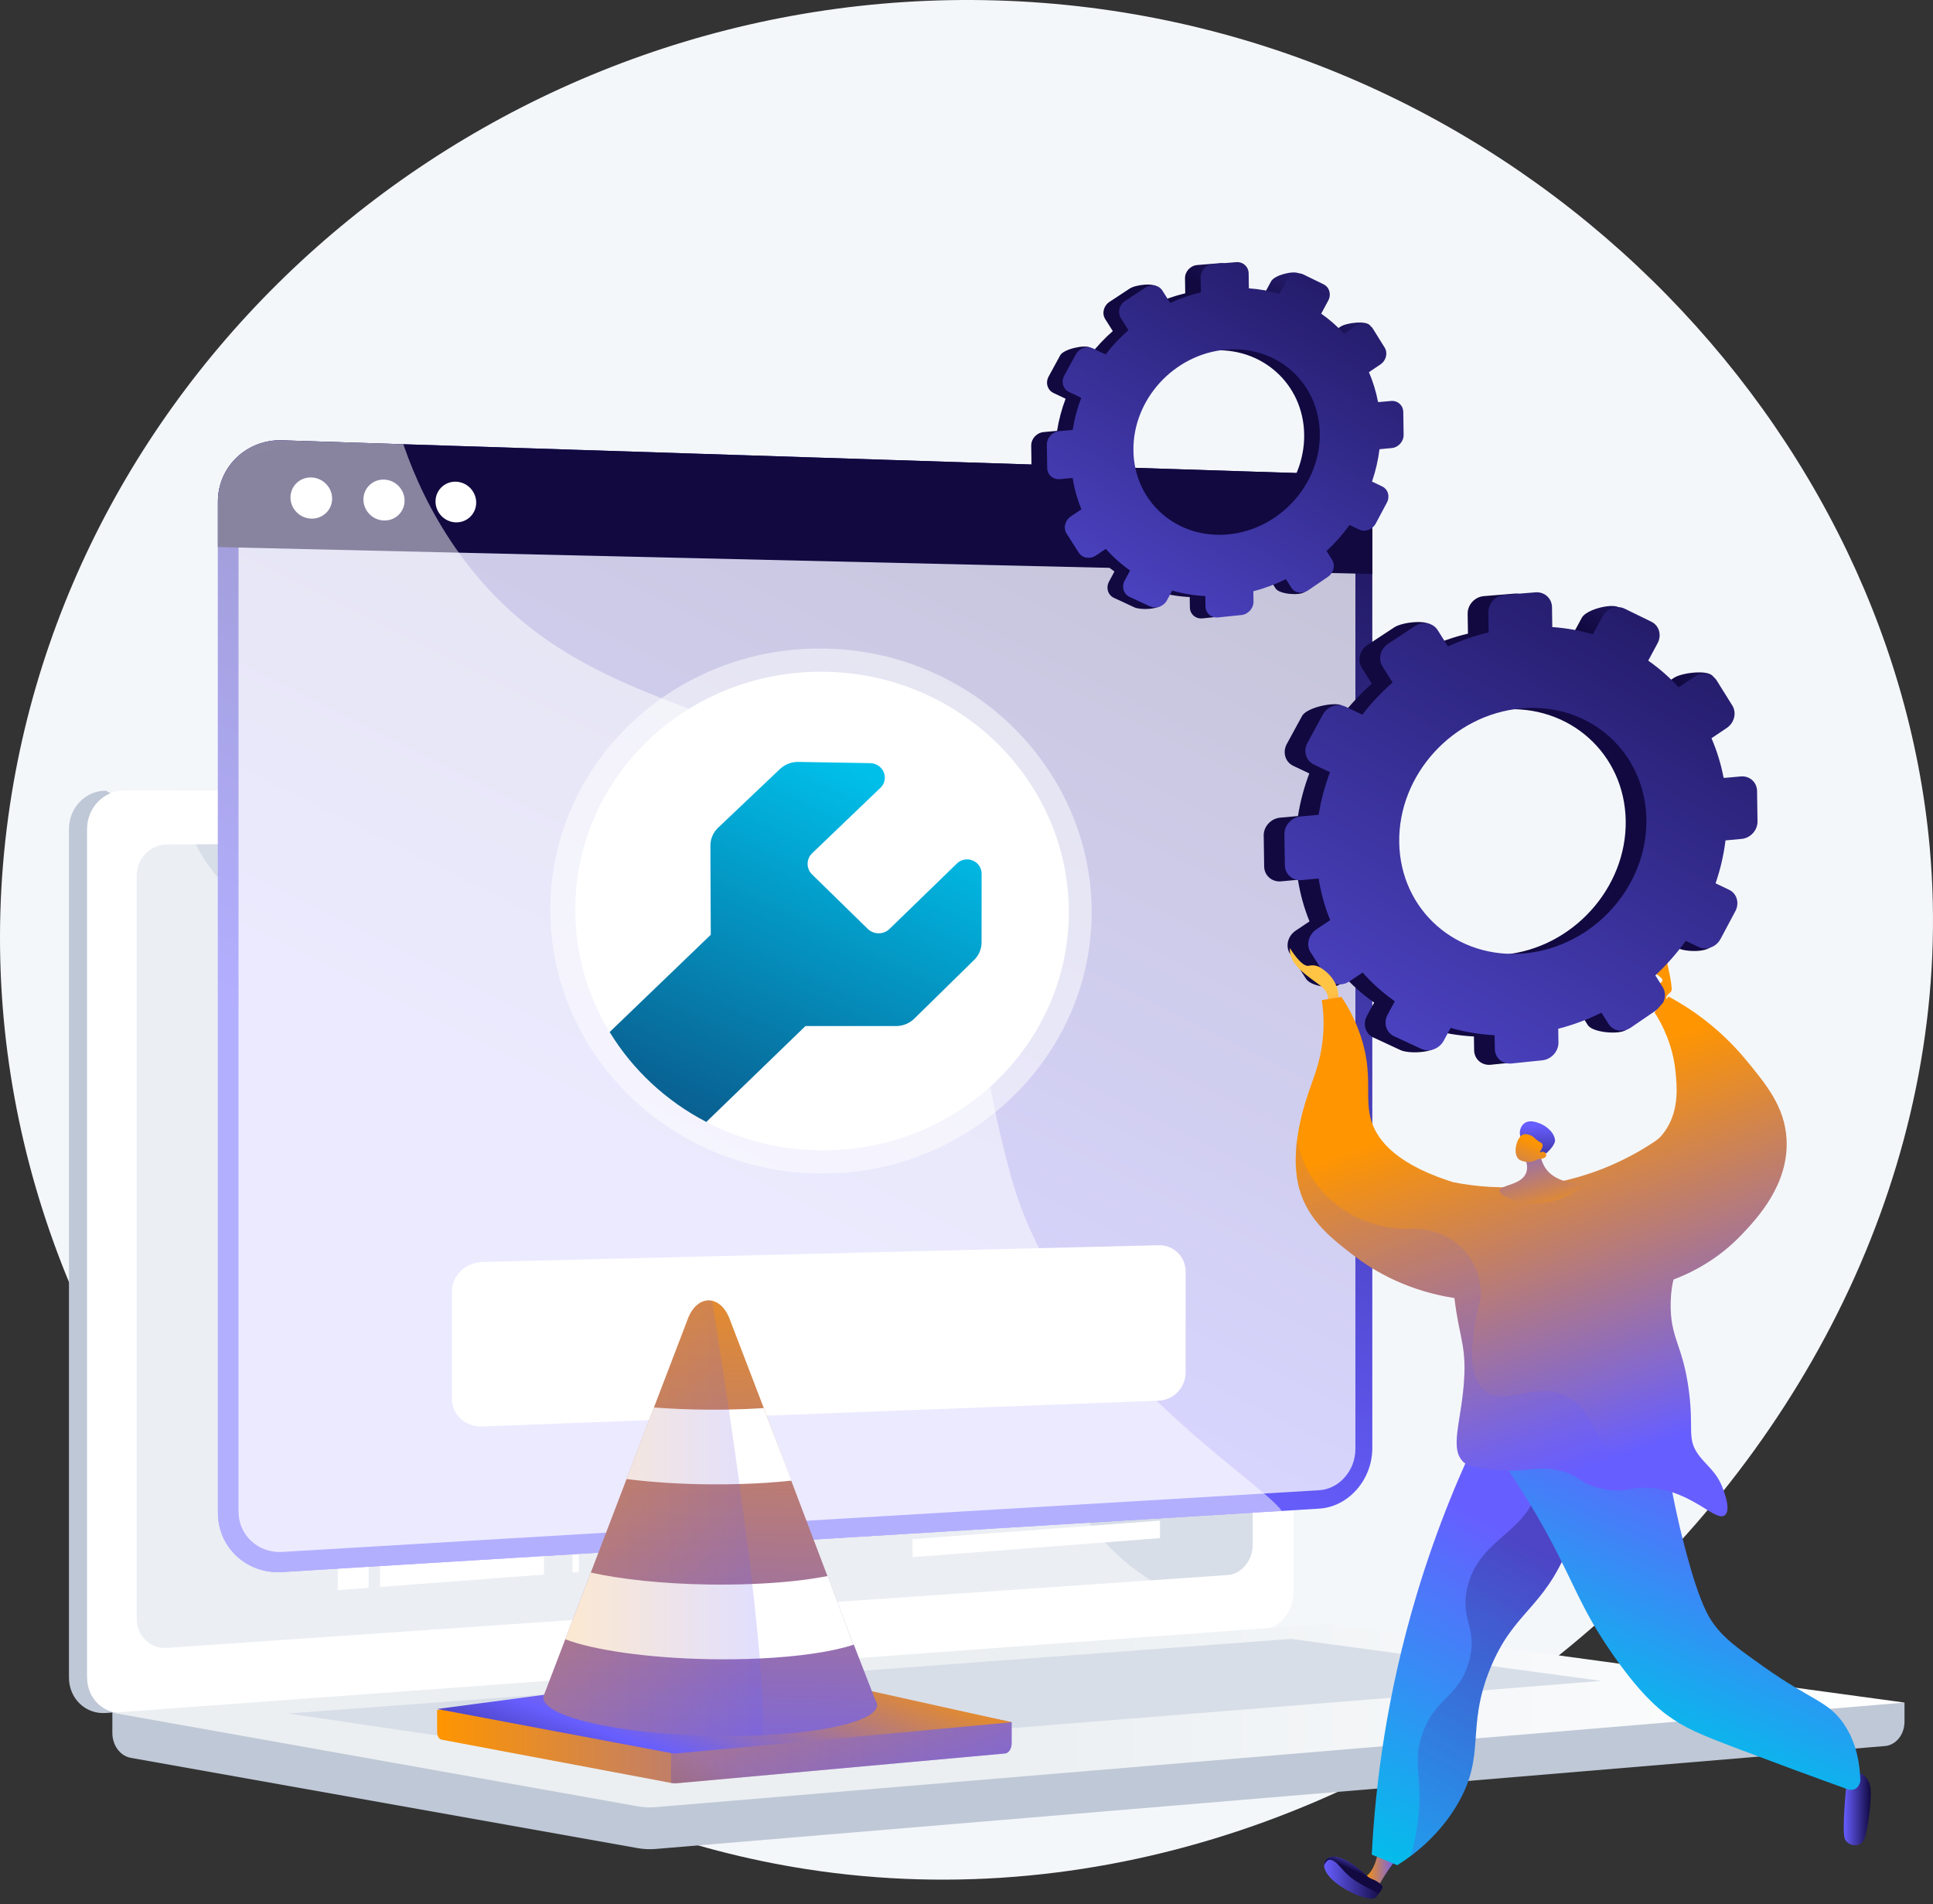 <svg width="200" height="197" viewBox="0 0 200 197" fill="none" xmlns="http://www.w3.org/2000/svg">
<rect x="0" y="0" width="200" height="197" fill="#333333" stroke="none"/>
<path d="M103.112 0.045C51.912 -1.467 7.563 35.682 0.863 84.428C-6.463 137.724 33.858 185.678 83.471 193.359C145.182 202.912 205.038 147.645 199.663 87.689C195.614 42.517 155.157 1.582 103.112 0.045Z" fill="#F4F7FA"/>
<path d="M197.051 176.124L11.625 174.521V179.263C11.625 180.551 12.434 181.645 13.529 181.84L65.962 191.178C66.584 191.289 67.215 191.319 67.843 191.266L195.036 180.619C196.172 180.524 197.051 179.425 197.051 178.103V176.123V176.124Z" fill="#BFC8D6"/>
<path d="M128.809 168.524L10.956 177.2C8.847 177.355 7.133 175.705 7.133 173.515V85.753C7.133 83.562 8.847 81.787 10.956 81.787L15.125 84.19L128.809 81.787C130.547 81.787 131.951 83.392 131.951 85.372V164.707C131.951 166.687 130.547 168.396 128.809 168.524Z" fill="#BFC8D6"/>
<path d="M130.693 168.524L12.84 177.2C10.731 177.355 9.016 175.705 9.016 173.515V85.753C9.016 83.562 10.73 81.787 12.84 81.787H130.693C132.43 81.787 133.835 83.392 133.835 85.372V164.707C133.835 166.687 132.43 168.396 130.693 168.524Z" fill="white"/>
<path d="M127.019 162.931L17.251 170.466C15.535 170.584 14.141 169.23 14.141 167.442V90.607C14.141 88.819 15.535 87.363 17.251 87.355L127.019 86.882C128.452 86.875 129.612 88.191 129.612 89.82V159.803C129.612 161.432 128.452 162.833 127.019 162.931Z" fill="#D8DEE8"/>
<g style="mix-blend-mode:soft-light">
<g style="mix-blend-mode:soft-light">
<path d="M56.182 94.566L26.559 94.643L26.555 91.819L56.178 91.829L56.182 94.566Z" fill="white"/>
</g>
<g style="mix-blend-mode:soft-light">
<path d="M70.127 93.748L63.284 93.761L63.281 91.831L70.124 91.833L70.127 93.748Z" fill="white"/>
</g>
<g style="mix-blend-mode:soft-light">
<path d="M70.135 96.409L63.292 96.441L63.289 94.512L70.132 94.494L70.135 96.409Z" fill="white"/>
</g>
<path d="M104.24 96.251L77.69 96.374L77.688 94.475L104.237 94.407L104.24 96.251Z" fill="white"/>
<path d="M108.6 98.781L82.315 98.979L82.312 97.089L108.598 96.946L108.6 98.781Z" fill="white"/>
<path d="M108.6 101.331L82.315 101.605L82.312 99.715L108.598 99.496L108.6 101.331Z" fill="white"/>
<g style="mix-blend-mode:soft-light">
<path d="M108.608 103.882L82.323 104.232L82.32 102.342L108.605 102.046L108.608 103.882Z" fill="white"/>
</g>
<g style="mix-blend-mode:soft-light">
<path d="M70.143 99.071L63.3 99.122L63.297 97.193L70.14 97.155L70.143 99.071Z" fill="white"/>
</g>
<g style="mix-blend-mode:soft-light">
<path d="M70.143 101.732L63.3 101.803L63.297 99.874L70.14 99.817L70.143 101.732Z" fill="white"/>
</g>
<g style="mix-blend-mode:soft-light">
<path d="M70.151 104.394L63.307 104.485L63.305 102.555L70.148 102.478L70.151 104.394Z" fill="white"/>
</g>
<g style="mix-blend-mode:soft-light">
<path d="M70.151 107.055L63.308 107.166L63.305 105.236L70.148 105.139L70.151 107.055Z" fill="white"/>
</g>
<g style="mix-blend-mode:soft-light">
<path d="M88.488 106.758L71.643 107.03L71.641 105.118L88.485 104.88L88.488 106.758Z" fill="white"/>
</g>
<g style="mix-blend-mode:soft-light">
<path d="M70.159 109.716L63.316 109.847L63.312 107.917L70.156 107.801L70.159 109.716Z" fill="white"/>
</g>
<g style="mix-blend-mode:soft-light">
<path d="M70.159 112.378L63.316 112.528L63.312 110.598L70.156 110.462L70.159 112.378Z" fill="white"/>
</g>
<g style="mix-blend-mode:soft-light">
<path d="M70.166 115.039L63.323 115.209L63.32 113.28L70.164 113.123L70.166 115.039Z" fill="white"/>
</g>
<path d="M96.389 109.215L77.714 109.572L77.711 107.672L96.387 107.354L96.389 109.215Z" fill="white"/>
<g style="mix-blend-mode:soft-light">
<path d="M106.099 111.587L82.339 112.109L82.336 110.22L106.096 109.747L106.099 111.587Z" fill="white"/>
</g>
<g style="mix-blend-mode:soft-light">
<path d="M106.099 114.144L82.339 114.736L82.336 112.846L106.096 112.304L106.099 114.144Z" fill="white"/>
</g>
<g style="mix-blend-mode:soft-light">
<path d="M70.166 117.7L63.323 117.89L63.32 115.96L70.164 115.785L70.166 117.7Z" fill="white"/>
</g>
<g style="mix-blend-mode:soft-light">
<path d="M70.174 120.361L63.331 120.571L63.328 118.641L70.171 118.446L70.174 120.361Z" fill="white"/>
</g>
<g style="mix-blend-mode:soft-light">
<path d="M70.174 123.023L63.331 123.252L63.328 121.322L70.171 121.107L70.174 123.023Z" fill="white"/>
</g>
<g style="mix-blend-mode:soft-light">
<path d="M70.182 125.684L63.339 125.933L63.336 124.004L70.178 123.769L70.182 125.684Z" fill="white"/>
</g>
<g style="mix-blend-mode:soft-light">
<path d="M70.19 128.345L63.347 128.615L63.344 126.685L70.186 126.43L70.19 128.345Z" fill="white"/>
</g>
<g style="mix-blend-mode:soft-light">
<path d="M70.189 131.006L63.347 131.295L63.344 129.366L70.186 129.091L70.189 131.006Z" fill="white"/>
</g>
<g style="mix-blend-mode:soft-light">
<path d="M70.189 133.668L63.347 133.976L63.344 132.047L70.186 131.753L70.189 133.668Z" fill="white"/>
</g>
<g style="mix-blend-mode:soft-light">
<path d="M70.198 136.329L63.355 136.658L63.352 134.728L70.195 134.414L70.198 136.329Z" fill="white"/>
</g>
<g style="mix-blend-mode:soft-light">
<path d="M70.206 138.99L63.363 139.339L63.359 137.409L70.203 137.075L70.206 138.99Z" fill="white"/>
</g>
<g style="mix-blend-mode:soft-light">
<path d="M70.206 141.652L63.363 142.02L63.359 140.09L70.203 139.737L70.206 141.652Z" fill="white"/>
</g>
<g style="mix-blend-mode:soft-light">
<path d="M70.213 144.313L63.37 144.701L63.367 142.771L70.21 142.397L70.213 144.313Z" fill="white"/>
</g>
<g style="mix-blend-mode:soft-light">
<path d="M70.213 146.974L63.37 147.382L63.367 145.452L70.21 145.059L70.213 146.974Z" fill="white"/>
</g>
<g style="mix-blend-mode:soft-light">
<path d="M70.22 149.636L63.378 150.063L63.375 148.134L70.218 147.72L70.22 149.636Z" fill="white"/>
</g>
<g style="mix-blend-mode:soft-light">
<path d="M70.22 152.297L63.378 152.744L63.375 150.815L70.218 150.381L70.22 152.297Z" fill="white"/>
</g>
<g style="mix-blend-mode:soft-light">
<path d="M70.228 154.958L63.386 155.425L63.383 153.495L70.225 153.043L70.228 154.958Z" fill="white"/>
</g>
<g style="mix-blend-mode:soft-light">
<path d="M70.236 157.62L63.393 158.107L63.391 156.177L70.233 155.704L70.236 157.62Z" fill="white"/>
</g>
<g style="mix-blend-mode:soft-light">
<path d="M70.236 160.281L63.393 160.788L63.391 158.858L70.233 158.365L70.236 160.281Z" fill="white"/>
</g>
<g style="mix-blend-mode:soft-light">
<path d="M70.244 162.942L63.401 163.469L63.398 161.539L70.241 161.027L70.244 162.942Z" fill="white"/>
</g>
<path d="M90.245 93.713L71.581 93.746L71.578 91.834L90.241 91.839L90.245 93.713Z" fill="white"/>
<g style="mix-blend-mode:soft-light">
<path d="M104.315 147.505L77.768 149.164L77.766 147.264L104.312 145.661L104.315 147.505Z" fill="white"/>
</g>
<path d="M108.676 149.784L82.393 151.502L82.391 149.611L108.674 147.948L108.676 149.784Z" fill="white"/>
<path d="M108.684 152.334L82.401 154.127L82.398 152.238L108.681 150.498L108.684 152.334Z" fill="white"/>
<path d="M120.012 154.078L94.41 155.899L94.406 154.034L120.009 152.266L120.012 154.078Z" fill="white"/>
<g style="mix-blend-mode:soft-light">
<path d="M120.011 156.595L94.409 158.491L94.406 156.626L120.008 154.783L120.011 156.595Z" fill="white"/>
</g>
<g style="mix-blend-mode:soft-light">
<path d="M120.019 159.112L94.417 161.082L94.414 159.217L120.016 157.3L120.019 159.112Z" fill="white"/>
</g>
<path d="M90.321 145.776L71.659 146.888L71.656 144.975L90.318 143.903L90.321 145.776Z" fill="white"/>
<path d="M104.278 119.315L77.729 120.13L77.727 118.23L104.275 117.471L104.278 119.315Z" fill="white"/>
<g style="mix-blend-mode:soft-light">
<path d="M108.631 121.732L82.347 122.614L82.344 120.724L108.628 119.897L108.631 121.732Z" fill="white"/>
</g>
<path d="M108.631 124.282L82.347 125.24L82.344 123.35L108.628 122.447L108.631 124.282Z" fill="white"/>
<path d="M108.638 126.832L82.354 127.866L82.352 125.976L108.635 124.997L108.638 126.832Z" fill="white"/>
<path d="M88.526 130.232L71.683 130.944L71.68 129.031L88.523 128.354L88.526 130.232Z" fill="white"/>
<g style="mix-blend-mode:soft-light">
<path d="M96.419 132.484L77.745 133.327L77.742 131.427L96.416 130.623L96.419 132.484Z" fill="white"/>
</g>
<g style="mix-blend-mode:soft-light">
<path d="M106.13 134.604L82.37 135.745L82.367 133.854L106.127 132.764L106.13 134.604Z" fill="white"/>
</g>
<path d="M106.129 137.161L82.37 138.371L82.367 136.481L106.126 135.321L106.129 137.161Z" fill="white"/>
<path d="M111.397 139.436L87.925 140.698L87.922 138.82L111.395 137.605L111.397 139.436Z" fill="white"/>
<path d="M111.406 141.977L87.933 143.308L87.93 141.43L111.403 140.148L111.406 141.977Z" fill="white"/>
<path d="M90.275 117.141L71.612 117.66L71.609 115.747L90.272 115.268L90.275 117.141Z" fill="white"/>
<g style="mix-blend-mode:soft-light">
<path d="M56.187 98.844L39.231 98.965L39.227 96.178L56.183 96.106L56.187 98.844Z" fill="white"/>
</g>
<g style="mix-blend-mode:soft-light">
<path d="M34.848 98.997L38.041 98.974L38.037 96.183L34.844 96.197L34.848 98.997Z" fill="white"/>
</g>
<g style="mix-blend-mode:soft-light">
<path d="M56.194 102.779L39.239 102.972L39.234 100.185L56.19 100.041L56.194 102.779Z" fill="white"/>
</g>
<g style="mix-blend-mode:soft-light">
<path d="M34.856 103.022L38.05 102.986L38.046 100.195L34.852 100.222L34.856 103.022Z" fill="white"/>
</g>
<g style="mix-blend-mode:soft-light">
<path d="M56.202 106.714L39.246 106.979L39.242 104.191L56.198 103.977L56.202 106.714Z" fill="white"/>
</g>
<g style="mix-blend-mode:soft-light">
<path d="M34.864 107.047L38.058 106.998L38.053 104.207L34.859 104.248L34.864 107.047Z" fill="white"/>
</g>
<g style="mix-blend-mode:soft-light">
<path d="M56.244 134.648L26.621 135.997L26.617 133.172L56.239 131.911L56.244 134.648Z" fill="white"/>
</g>
<g style="mix-blend-mode:soft-light">
<path d="M56.248 138.926L39.293 139.775L39.289 136.988L56.244 136.188L56.248 138.926Z" fill="white"/>
</g>
<g style="mix-blend-mode:soft-light">
<path d="M34.91 139.995L38.104 139.835L38.099 137.044L34.906 137.195L34.91 139.995Z" fill="white"/>
</g>
<g style="mix-blend-mode:soft-light">
<path d="M56.256 142.862L39.301 143.782L39.297 140.995L56.252 140.124L56.256 142.862Z" fill="white"/>
</g>
<g style="mix-blend-mode:soft-light">
<path d="M34.918 144.02L38.112 143.847L38.107 141.056L34.914 141.22L34.918 144.02Z" fill="white"/>
</g>
<g style="mix-blend-mode:soft-light">
<path d="M56.263 146.797L39.309 147.789L39.305 145.001L56.259 144.059L56.263 146.797Z" fill="white"/>
</g>
<g style="mix-blend-mode:soft-light">
<path d="M34.926 148.045L38.119 147.859L38.115 145.068L34.922 145.246L34.926 148.045Z" fill="white"/>
</g>
<g style="mix-blend-mode:soft-light">
<path d="M56.206 110.676L26.583 111.264L26.578 108.44L56.202 107.939L56.206 110.676Z" fill="white"/>
</g>
<g style="mix-blend-mode:soft-light">
<path d="M56.21 114.954L39.254 115.368L39.25 112.581L56.206 112.216L56.21 114.954Z" fill="white"/>
</g>
<g style="mix-blend-mode:soft-light">
<path d="M34.871 115.475L38.065 115.397L38.06 112.606L34.867 112.675L34.871 115.475Z" fill="white"/>
</g>
<g style="mix-blend-mode:soft-light">
<path d="M56.218 118.89L39.262 119.375L39.258 116.587L56.213 116.152L56.218 118.89Z" fill="white"/>
</g>
<g style="mix-blend-mode:soft-light">
<path d="M34.879 119.501L38.072 119.409L38.068 116.618L34.875 116.7L34.879 119.501Z" fill="white"/>
</g>
<g style="mix-blend-mode:soft-light">
<path d="M56.233 126.811L39.278 127.44L39.273 124.653L56.228 124.074L56.233 126.811Z" fill="white"/>
</g>
<g style="mix-blend-mode:soft-light">
<path d="M34.895 127.603L38.088 127.484L38.084 124.694L34.891 124.803L34.895 127.603Z" fill="white"/>
</g>
<g style="mix-blend-mode:soft-light">
<path d="M56.24 130.747L39.285 131.447L39.281 128.66L56.236 128.009L56.24 130.747Z" fill="white"/>
</g>
<g style="mix-blend-mode:soft-light">
<path d="M34.903 131.628L38.097 131.496L38.092 128.706L34.898 128.829L34.903 131.628Z" fill="white"/>
</g>
<g style="mix-blend-mode:soft-light">
<path d="M56.225 122.824L39.27 123.381L39.266 120.594L56.221 120.087L56.225 122.824Z" fill="white"/>
</g>
<g style="mix-blend-mode:soft-light">
<path d="M34.887 123.526L38.08 123.421L38.076 120.63L34.883 120.725L34.887 123.526Z" fill="white"/>
</g>
<g style="mix-blend-mode:soft-light">
<path d="M56.266 150.731L26.645 152.589L26.641 149.764L56.262 147.993L56.266 150.731Z" fill="white"/>
</g>
<g style="mix-blend-mode:soft-light">
<path d="M56.279 155.009L39.325 156.15L39.32 153.362L56.275 152.271L56.279 155.009Z" fill="white"/>
</g>
<g style="mix-blend-mode:soft-light">
<path d="M34.934 156.445L38.127 156.23L38.123 153.439L34.93 153.645L34.934 156.445Z" fill="white"/>
</g>
<g style="mix-blend-mode:soft-light">
<path d="M56.286 158.944L39.332 160.156L39.328 157.369L56.282 156.206L56.286 158.944Z" fill="white"/>
</g>
<g style="mix-blend-mode:soft-light">
<path d="M34.942 160.47L38.135 160.242L38.131 157.45L34.938 157.669L34.942 160.47Z" fill="white"/>
</g>
<g style="mix-blend-mode:soft-light">
<path d="M56.286 162.879L39.332 164.163L39.328 161.375L56.282 160.141L56.286 162.879Z" fill="white"/>
</g>
<g style="mix-blend-mode:soft-light">
<path d="M34.95 164.495L38.143 164.253L38.139 161.462L34.945 161.695L34.95 164.495Z" fill="white"/>
</g>
<g style="mix-blend-mode:soft-light">
<path d="M59.887 162.621L59.234 162.67L59.125 91.829H59.777L59.887 162.621Z" fill="white"/>
</g>
</g>
<path d="M75.925 84.187C75.925 85.002 75.318 85.665 74.57 85.668C73.82 85.67 73.211 85.01 73.211 84.193C73.211 83.375 73.82 82.713 74.57 82.712C75.319 82.712 75.925 83.372 75.925 84.187Z" fill="white"/>
<g style="mix-blend-mode:soft-light" opacity="0.48">
<path d="M12.838 177.199L130.095 168.568L130.692 168.524C131.489 168.465 132.214 168.071 132.768 167.473C124.33 167.011 119.089 164.017 115.708 160.923C108.919 154.71 110.097 148.582 102.775 144.496C93.644 139.4 86.463 145.857 79.533 139.487C75.332 135.624 77.395 132.744 72.226 126.972C66.5 120.58 62.773 122.729 57.018 116.975C49.743 109.7 53.382 104.041 47.114 98.817C39.511 92.481 31.312 98.346 24.074 92.269C20.953 89.648 19.24 85.837 18.346 81.785H12.84C10.731 81.785 9.016 83.561 9.016 85.751V173.513C9.016 175.703 10.73 177.353 12.839 177.198L12.838 177.199Z" fill="white"/>
</g>
<path d="M136.246 168.043L11.625 177.174L65.962 186.852C66.585 186.962 67.216 186.992 67.844 186.939L197.052 176.123L138.229 168.104C137.571 168.015 136.907 167.994 136.246 168.043H136.246Z" fill="url(#paint0_linear_593_2035)"/>
<path d="M29.805 177.253L133.555 169.537L165.666 173.879L62.809 182.128L29.805 177.253Z" fill="#D8DEE8"/>
<path d="M136.483 49.009L29.197 45.549C25.533 45.431 22.547 48.269 22.547 51.889V156.473C22.547 160.094 25.533 162.846 29.197 162.621L136.483 156.062C139.53 155.876 141.988 153.069 141.988 149.792V55.12C141.988 51.844 139.53 49.108 136.483 49.009H136.483Z" fill="url(#paint1_linear_593_2035)"/>
<g style="mix-blend-mode:soft-light" opacity="0.74">
<path d="M29.199 160.539C26.707 160.687 24.68 158.813 24.68 156.353V51.947C24.68 49.486 26.707 47.555 29.199 47.63L136.485 50.912C138.561 50.976 140.238 52.838 140.238 55.072V149.889C140.238 152.124 138.561 154.035 136.485 154.158L29.199 160.539Z" fill="white"/>
</g>
<path d="M136.483 49.009L29.197 45.549C25.533 45.431 22.547 48.269 22.547 51.889V56.592L141.989 59.377V55.12C141.989 51.843 139.531 49.107 136.483 49.008V49.009Z" fill="url(#paint2_linear_593_2035)"/>
<path d="M34.364 51.58C34.364 52.754 33.402 53.68 32.213 53.649C31.022 53.619 30.055 52.639 30.055 51.461C30.055 50.283 31.022 49.356 32.213 49.391C33.402 49.426 34.364 50.406 34.364 51.579V51.58Z" fill="white"/>
<path d="M41.86 51.786C41.86 52.953 40.909 53.874 39.734 53.844C38.557 53.813 37.602 52.84 37.602 51.669C37.602 50.498 38.557 49.577 39.734 49.611C40.908 49.646 41.86 50.62 41.86 51.786Z" fill="white"/>
<path d="M49.27 51.99C49.27 53.15 48.331 54.066 47.17 54.036C46.007 54.006 45.062 53.038 45.062 51.874C45.062 50.711 46.007 49.795 47.17 49.829C48.331 49.862 49.27 50.831 49.27 51.99Z" fill="white"/>
<g style="mix-blend-mode:soft-light" opacity="0.5">
<path d="M95.233 88.759C82.726 70.792 60.956 76.648 47.103 56.651C44.598 53.035 42.897 49.352 41.73 45.953L29.197 45.549C25.532 45.431 22.547 48.269 22.547 51.889V156.473C22.547 160.094 25.533 162.846 29.197 162.621L132.621 156.299C130.291 152.987 109.921 140.883 104.636 121.804C99.795 104.327 102.753 99.562 95.233 88.758V88.759Z" fill="white"/>
</g>
<path opacity="0.5" d="M85.58 121.391C80.809 121.477 76.058 120.376 71.847 118.194C67.3 115.842 63.492 112.316 60.853 107.998C58.294 103.812 56.938 99.012 56.938 94.128C56.938 78.81 69.949 66.687 85.58 67.095C100.823 67.492 112.949 79.716 112.949 94.353C112.949 108.99 100.823 121.116 85.58 121.391Z" fill="white"/>
<path d="M110.585 94.343C110.585 107.734 99.517 118.769 85.583 118.994C81.073 119.066 76.809 118 73.077 116.059C68.94 113.909 65.472 110.686 63.078 106.761C60.821 103.059 59.523 98.746 59.523 94.139C59.523 80.181 71.326 69.149 85.583 69.493C99.516 69.829 110.584 80.953 110.584 94.344L110.585 94.343Z" fill="white"/>
<path d="M101.565 90.377L101.558 97.489C101.556 98.171 101.281 98.822 100.789 99.302L94.596 105.376C94.096 105.864 93.418 106.142 92.712 106.141H83.338C83.338 106.141 76.899 112.358 73.078 116.06C68.94 113.91 65.472 110.686 63.078 106.761C66.936 103.059 73.541 96.696 73.541 96.696L73.503 87.475C73.501 86.776 73.791 86.106 74.307 85.618L80.704 79.548C81.212 79.068 81.899 78.805 82.612 78.817L90.036 78.944C90.649 78.953 91.203 79.323 91.438 79.878C91.671 80.435 91.541 81.068 91.107 81.484L84.034 88.26C83.404 88.862 83.402 89.851 84.031 90.466L86.563 92.942L87.261 93.623L89.78 96.088C90.403 96.696 91.412 96.698 92.034 96.093L99.016 89.318C99.444 88.902 100.086 88.782 100.646 89.014C101.203 89.247 101.566 89.784 101.564 90.378L101.565 90.377Z" fill="url(#paint3_linear_593_2035)"/>
<path d="M122.67 141.996C122.67 143.536 121.42 144.833 119.874 144.892L49.906 147.564C48.169 147.63 46.758 146.356 46.758 144.717V133.589C46.758 131.951 48.169 130.587 49.906 130.544L119.874 128.813C121.42 128.774 122.67 129.993 122.67 131.533V141.996Z" fill="white"/>
<path d="M104.672 178.156V180.325C104.672 180.88 104.386 181.338 104.009 181.388L70.18 184.454C69.929 184.489 69.677 184.483 69.427 184.439C69.362 184.427 69.297 184.413 69.232 184.397L45.661 179.954C45.411 179.89 45.227 179.561 45.227 179.181V176.889L70.235 173.789L73.454 172.266L76.655 172.727L78.545 172.365L82.865 173.622L104.671 178.156L104.672 178.156Z" fill="url(#paint4_linear_593_2035)"/>
<path style="mix-blend-mode:multiply" opacity="0.3" d="M104.67 178.156V180.325C104.67 180.88 104.385 181.338 104.008 181.388L70.181 184.454C69.93 184.489 69.617 184.481 69.43 184.438V172.758L73.455 172.266L76.655 172.727L78.545 172.365L82.865 173.622L104.671 178.156L104.67 178.156Z" fill="url(#paint5_linear_593_2035)"/>
<path d="M78.545 172.365L45.227 176.788L69.259 181.315C69.555 181.39 69.855 181.408 70.153 181.367L104.672 178.156L78.546 172.365H78.545Z" fill="url(#paint6_linear_593_2035)"/>
<path d="M90.756 176.361C90.756 177.947 85.762 179.181 78.869 179.501C77.128 179.581 75.269 179.604 73.338 179.559C63.851 179.34 56.227 177.575 56.227 175.621C56.227 175.577 56.231 175.481 56.24 175.481H56.227L56.266 175.386C56.275 175.354 56.287 175.325 56.301 175.295L58.489 169.575L61.132 162.673L64.832 152.999L67.664 145.594L71.187 136.386C71.628 135.234 72.445 134.517 73.327 134.517C73.447 134.517 73.565 134.529 73.681 134.555C74.426 134.718 75.092 135.389 75.474 136.388L79.027 145.66L81.865 153.163L85.609 163.03V163.032L88.297 170.123V170.125L88.34 170.129L90.578 175.891C90.674 176.044 90.755 176.201 90.755 176.359L90.756 176.361Z" fill="url(#paint7_linear_593_2035)"/>
<path d="M88.339 170.13C86.18 170.852 82.726 171.371 78.592 171.564C76.926 171.643 75.163 171.668 73.327 171.633C66.952 171.512 61.426 170.692 58.484 169.576L61.129 162.673C64.224 163.369 68.538 163.839 73.332 163.911C74.882 163.934 76.393 163.914 77.832 163.856C80.859 163.736 83.528 163.446 85.632 163.033L88.297 170.123V170.125L88.339 170.129V170.13Z" fill="white"/>
<path d="M81.893 153.164C80.245 153.342 78.432 153.464 76.509 153.518C75.478 153.549 74.418 153.559 73.333 153.548C70.231 153.518 67.328 153.319 64.828 152.999L67.66 145.594C69.433 145.734 71.342 145.814 73.333 145.826C74.037 145.83 74.73 145.826 75.41 145.811C76.659 145.788 77.869 145.737 79.023 145.661L81.893 153.164V153.164Z" fill="white"/>
<path style="mix-blend-mode:multiply" opacity="0.2" d="M78.869 179.501C77.128 179.58 75.269 179.603 73.338 179.558C63.851 179.339 56.227 177.574 56.227 175.62C56.227 175.576 56.231 175.48 56.24 175.48H56.227L56.266 175.385C56.275 175.353 56.287 175.324 56.301 175.294L58.489 169.574L61.132 162.672L64.832 152.998L67.664 145.593L71.187 136.385C71.628 135.233 72.445 134.516 73.327 134.516C73.447 134.516 73.565 134.528 73.681 134.554C74.058 136.898 74.701 140.989 75.414 145.81C75.771 148.238 76.145 150.851 76.512 153.516C76.985 156.964 77.443 160.504 77.832 163.855C78.15 166.602 78.42 169.223 78.613 171.563C78.893 174.951 79.008 177.754 78.867 179.499L78.869 179.501Z" fill="url(#paint8_linear_593_2035)"/>
<path d="M172.294 104.838C172.294 104.838 171.424 104.359 171.171 103.75C170.918 103.141 170.914 102.195 171.776 101.697C172.637 101.199 170.833 100.734 171.143 100.33C171.454 99.926 172.473 99.526 172.473 99.526C172.473 99.526 173.09 102.107 172.936 102.494C172.783 102.881 171.953 102.928 172.724 104.034L172.294 104.838V104.838Z" fill="url(#paint9_linear_593_2035)"/>
<path d="M144.521 192.248C144.453 192.293 143.216 193.967 142.656 195.061L141.117 194.235C141.117 194.235 141.985 193.926 142.421 192.248C142.857 190.571 144.521 192.248 144.521 192.248Z" fill="url(#paint10_linear_593_2035)"/>
<path d="M140.469 196.064C140.469 196.064 141.434 196.39 141.835 196.42L141.876 196.422C142.103 196.439 142.323 196.339 142.459 196.157C142.696 195.838 143.039 195.357 143.045 195.222C143.055 195.016 142.498 194.593 142.002 194.41C141.505 194.227 141.389 193.981 140.469 193.246C139.549 192.511 137.994 191.638 137.266 192.31C136.538 192.982 137.21 194.655 140.469 196.064Z" fill="url(#paint11_linear_593_2035)"/>
<path d="M137.799 192.416C138.598 192.734 138.84 193.633 140.227 194.547C141.014 195.065 141.985 195.541 142.677 195.855C142.864 195.591 143.04 195.318 143.044 195.222C143.054 195.015 142.497 194.592 142.001 194.409C141.505 194.226 141.389 193.981 140.469 193.245C139.548 192.51 137.994 191.638 137.265 192.309C137.08 192.48 136.986 192.716 137.002 192.997C137.145 192.609 137.392 192.253 137.799 192.416Z" fill="url(#paint12_linear_593_2035)"/>
<path d="M130.752 86.438L130.799 89.635C130.813 90.573 131.6 91.261 132.556 91.171L134.293 91.009C134.533 92.518 134.938 93.959 135.49 95.315L134.062 96.269C133.242 96.817 132.974 97.882 133.464 98.647L135.13 101.254C135.619 102.018 137.816 102.38 138.633 101.83L138.846 100.737C139.833 101.854 140.951 102.851 142.175 103.71L141.436 105.08C140.973 105.936 141.27 106.942 142.098 107.326L144.916 108.633C145.742 109.016 148.358 108.953 148.818 108.099L147.951 106.462C149.402 106.879 150.925 107.136 152.501 107.219L152.522 108.636C152.536 109.565 153.308 110.241 154.246 110.144L157.439 109.816C158.374 109.72 159.121 108.891 159.107 107.964L159.086 106.551C160.643 106.152 162.139 105.591 163.556 104.888L164.29 106.05C164.767 106.803 167.481 107.071 168.278 106.527L169.31 104.579C170.105 104.036 170.365 102.988 169.89 102.235L169.13 101.03C170.297 99.947 171.352 98.749 172.278 97.46L173.611 98.093C174.416 98.474 176.751 98.576 177.2 97.733L177.409 94.391C177.856 93.55 177.569 92.558 176.765 92.175L175.364 91.506C175.857 90.075 176.204 88.588 176.392 87.067L178.065 86.91C178.984 86.824 179.717 86.01 179.703 85.091L179.657 81.96C179.644 81.042 178.888 80.365 177.97 80.449L176.199 80.609C175.926 79.168 175.501 77.792 174.941 76.496L176.518 75.438C177.308 74.907 177.566 73.866 177.094 73.109L177.252 69.989C176.779 69.231 173.989 69.589 173.197 70.118L171.538 71.227C170.597 70.197 169.544 69.273 168.396 68.47L169.364 66.672C169.815 65.834 169.525 64.835 168.716 64.442L167.462 62.804C166.651 62.409 164.119 63.06 163.666 63.899L162.671 65.742C161.329 65.353 159.924 65.1 158.47 64.997L158.44 62.944C158.426 62.018 157.657 61.328 156.722 61.405L153.528 61.666C152.589 61.742 151.838 62.558 151.852 63.487L151.883 65.546C150.425 65.892 149.018 66.383 147.674 66.999L148.204 64.8C147.72 64.033 145.079 64.358 144.267 64.892L141.495 66.715C140.681 67.25 140.415 68.309 140.901 69.077L141.944 70.725C140.795 71.734 139.745 72.852 138.812 74.059L138.831 72.97C138 72.573 135.191 73.201 134.726 74.053L133.141 76.96C132.675 77.814 132.974 78.826 133.808 79.222L135.469 80.01C134.931 81.427 134.534 82.902 134.296 84.416L132.456 84.583C131.5 84.67 130.736 85.5 130.75 86.438L130.752 86.438ZM142.634 87.265C142.529 80.231 148.219 74.026 155.303 73.41C162.344 72.798 168.104 77.944 168.207 84.903C168.31 91.86 162.718 98.056 155.679 98.745C148.596 99.438 142.738 94.3 142.634 87.265Z" fill="url(#paint13_linear_593_2035)"/>
<path d="M132.891 86.306L132.939 89.503C132.953 90.441 133.739 91.129 134.695 91.039L136.432 90.877C136.673 92.386 137.077 93.827 137.629 95.183L136.201 96.137C135.381 96.685 135.113 97.75 135.603 98.515L137.27 101.122C137.759 101.886 138.818 102.06 139.635 101.512L140.986 100.605C141.973 101.722 143.091 102.719 144.315 103.578L143.576 104.948C143.113 105.804 143.41 106.81 144.238 107.194L147.056 108.501C147.882 108.884 148.923 108.501 149.383 107.646L150.091 106.33C151.542 106.747 153.065 107.004 154.641 107.087L154.662 108.504C154.676 109.434 155.448 110.109 156.386 110.013L159.579 109.685C160.514 109.589 161.261 108.76 161.247 107.833L161.226 106.42C162.783 106.021 164.279 105.46 165.696 104.757L166.43 105.919C166.907 106.672 167.94 106.842 168.737 106.298L171.45 104.447C172.245 103.905 172.505 102.856 172.03 102.104L171.27 100.898C172.437 99.815 173.492 98.618 174.418 97.329L175.751 97.961C176.556 98.343 177.572 97.97 178.021 97.127L179.549 94.259C179.996 93.419 179.709 92.427 178.905 92.044L177.504 91.375C177.997 89.944 178.344 88.458 178.532 86.936L180.205 86.78C181.123 86.694 181.857 85.88 181.843 84.961L181.797 81.83C181.784 80.912 181.028 80.235 180.11 80.318L178.338 80.479C178.066 79.037 177.641 77.662 177.081 76.366L178.658 75.307C179.448 74.777 179.706 73.735 179.234 72.979L177.626 70.4C177.154 69.643 176.129 69.457 175.337 69.987L173.678 71.096C172.737 70.066 171.684 69.142 170.536 68.339L171.504 66.541C171.955 65.704 171.665 64.704 170.856 64.311L168.096 62.965C167.285 62.569 166.26 62.929 165.807 63.768L164.812 65.611C163.47 65.223 162.065 64.969 160.61 64.867L160.58 62.814C160.566 61.887 159.797 61.198 158.862 61.274L155.668 61.536C154.73 61.612 153.979 62.428 153.993 63.358L154.023 65.416C152.566 65.762 151.158 66.253 149.815 66.869L148.753 65.186C148.269 64.418 147.219 64.228 146.408 64.762L143.636 66.585C142.821 67.121 142.556 68.179 143.042 68.947L144.084 70.595C142.936 71.605 141.886 72.722 140.953 73.929L139.214 73.1C138.383 72.703 137.332 73.072 136.867 73.923L135.282 76.83C134.816 77.684 135.115 78.696 135.949 79.092L137.61 79.88C137.071 81.297 136.675 82.772 136.436 84.286L134.597 84.453C133.641 84.54 132.877 85.37 132.891 86.308V86.306ZM144.772 87.133C144.668 80.098 150.358 73.893 157.442 73.278C164.482 72.666 170.242 77.812 170.345 84.771C170.449 91.728 164.857 97.924 157.817 98.613C150.735 99.306 144.877 94.168 144.772 87.133V87.133Z" fill="url(#paint14_linear_593_2035)"/>
<path d="M153.674 147.007C151.202 151.98 148.682 157.958 146.6 164.885C143.498 175.204 142.31 184.486 141.93 191.852C142.813 192.217 143.696 192.582 144.579 192.946C146.314 191.84 148.86 189.893 150.737 186.732C153.814 181.552 151.642 178.926 154.143 172.696C156.568 166.656 159.64 166.556 162.302 159.988C163.889 156.071 164.253 152.513 164.323 150.194C160.773 149.132 157.223 148.069 153.674 147.007Z" fill="url(#paint15_linear_593_2035)"/>
<path style="mix-blend-mode:multiply" opacity="0.3" d="M158.527 148.459C159.484 150.935 159.407 152.795 159.038 154.158C157.81 158.696 152.963 159.188 151.809 164.263C151.035 167.669 152.996 168.421 151.965 171.958C150.871 175.712 148.463 175.547 147.146 179.42C146.11 182.466 147.214 183.698 146.757 187.971C146.599 189.449 146.306 190.795 145.953 191.995C147.502 190.831 149.313 189.132 150.739 186.732C153.816 181.552 151.644 178.926 154.145 172.696C156.569 166.656 159.642 166.555 162.303 159.988C163.891 156.071 164.254 152.512 164.324 150.194C162.392 149.615 160.46 149.037 158.527 148.459Z" fill="url(#paint16_linear_593_2035)"/>
<path d="M192.531 183.463C192.531 183.463 193.185 183.708 193.474 184.622C193.765 185.535 193.29 189.331 192.877 190.264C192.463 191.197 191.247 190.974 190.892 190.264C190.537 189.554 191.042 184.529 191.042 184.529L192.531 183.462V183.463Z" fill="url(#paint17_linear_593_2035)"/>
<path d="M154.062 149.261C156.938 153.16 158.923 156.539 160.204 158.9C162.908 163.888 163.527 166.291 166.715 170.927C169.667 175.219 171.615 176.762 172.411 177.355C174.329 178.783 175.913 179.423 179.988 180.965C183.55 182.312 187.321 183.707 191.293 185.135C191.996 185.214 192.29 184.911 192.483 184.274C192.418 181.24 191.504 179.388 190.748 178.292C189.131 175.952 187.454 175.94 182.452 172.396C179.785 170.506 178.428 169.53 177.304 167.984C176.764 167.241 175.878 165.86 174.475 160.645C173.9 158.508 173.209 155.619 172.626 152.125C166.439 151.171 160.251 150.216 154.063 149.262L154.062 149.261Z" fill="url(#paint18_linear_593_2035)"/>
<path d="M137.318 103.912C137.318 103.912 137.811 102.898 136.654 101.987C135.497 101.077 133.288 99.825 133.463 98.076C133.463 98.076 134.657 100.084 135.429 99.903C136.2 99.722 136.719 100.165 136.719 100.165C136.719 100.165 138.524 101.193 138.471 103.162L138.418 105.131L137.318 103.913V103.912Z" fill="url(#paint19_linear_593_2035)"/>
<path d="M136.765 103.456C137.442 103.347 138.119 103.239 138.796 103.13C139.376 103.996 140.187 105.369 140.789 107.18C142.149 111.269 141.106 113.559 141.915 116.032C142.577 118.057 144.606 120.581 150.834 122.444C150.789 126.399 150.744 130.355 150.699 134.31C148.145 133.931 144.035 132.918 140.107 129.906C137.832 128.161 135.367 126.27 134.453 123.027C133.299 118.934 135.008 114.082 135.677 112.184C136.06 111.097 136.803 109.255 136.927 106.622C136.991 105.296 136.876 104.195 136.765 103.456Z" fill="url(#paint20_linear_593_2035)"/>
<path d="M150.373 122.298C152.516 122.719 155.478 123.044 158.947 122.635C164.983 121.924 169.358 119.368 171.622 117.802C174.096 123.198 174.147 127.198 173.712 129.887C173.39 131.868 172.903 132.532 172.859 134.749C172.786 138.482 174.12 139.047 174.747 143.897C175.263 147.89 174.521 148.761 175.687 150.423C176.523 151.615 177.634 152.206 178.294 154.071C178.513 154.688 179.056 156.224 178.478 156.722C177.552 157.52 175.251 154.355 170.958 153.924C168.668 153.694 168.318 154.493 165.944 154.04C163.354 153.547 163.533 152.549 161.105 152.058C158.699 151.571 157.968 152.439 154.285 152C152.735 151.815 151.96 151.723 151.476 151.293C149.913 149.903 151.205 147.137 151.486 142.789C151.763 138.5 150.699 138.214 150.262 131.829C150.108 129.574 150.014 126.31 150.372 122.298L150.373 122.298Z" fill="url(#paint21_linear_593_2035)"/>
<path d="M171.186 104.722C171.672 104.177 172.158 103.634 172.644 103.089C174.689 104.192 177.815 106.203 180.649 109.642C182.77 112.216 184.642 114.487 184.844 117.784C185.133 122.509 181.788 126.046 180.229 127.693C177.16 130.938 173.619 132.295 171.595 132.88C167.673 124.175 168.255 120.776 169.644 119.324C170.417 118.516 171.458 118.291 172.414 116.792C173.743 114.706 173.508 112.346 173.358 110.851C173.083 108.1 172.007 105.999 171.186 104.722V104.722Z" fill="url(#paint22_linear_593_2035)"/>
<path d="M159.409 118.098C159.297 118.691 159.229 119.969 160.012 120.986C160.698 121.875 161.747 122.144 162.167 122.256C163.183 122.527 163.732 122.307 163.786 122.482C163.907 122.868 161.416 124.585 158.533 124.478C156.838 124.415 155.131 123.726 155.149 123.181C155.168 122.57 157.344 122.639 157.883 121.374C158.228 120.566 157.753 119.57 157.236 118.794C157.704 118.25 158.94 118.643 159.408 118.098H159.409Z" fill="url(#paint23_linear_593_2035)"/>
<path d="M157.314 117.568C157.138 117.077 157.333 116.416 157.813 116.136C158.226 115.895 158.71 116.024 158.999 116.101C159.84 116.327 160.761 117.042 160.888 117.885C160.963 118.386 160.222 119.077 160.099 119.206C159.961 119.351 159.794 119.354 159.614 119.435C159.365 119.547 158.974 119.727 158.332 120.031C158.342 119.871 158.344 119.669 158.318 119.439C158.307 119.351 158.264 119.004 158.132 118.679C157.869 118.029 157.481 118.034 157.314 117.568Z" fill="url(#paint24_linear_593_2035)"/>
<path d="M159.156 119.884C159.156 119.884 158.352 120.503 157.312 120.023C156.382 119.594 156.901 117.531 157.646 117.34C157.895 117.276 158.32 117.374 158.621 117.589C158.799 117.716 158.84 117.817 159.134 118.02C159.406 118.207 159.5 118.209 159.566 118.314C159.648 118.446 159.659 118.695 159.281 119.211C159.519 119.108 159.759 119.126 159.891 119.256C159.912 119.276 159.964 119.343 159.98 119.422C160.038 119.704 159.719 119.911 159.156 119.884Z" fill="url(#paint25_linear_593_2035)"/>
<path style="mix-blend-mode:multiply" opacity="0.3" d="M171.704 149.183C169.882 148.831 169.197 150.574 167.429 150.271C164.971 149.851 165.228 146.301 162.377 144.597C159.111 142.645 155.844 145.555 153.671 143.897C152.428 142.949 151.595 140.543 153.205 134.258C153.231 133.768 153.307 131.443 151.572 129.439C149.602 127.163 146.857 127.108 146.442 127.107C142.027 127.379 137.853 125.29 135.637 121.666C134.853 120.383 134.422 119.082 134.208 117.865C133.988 119.542 133.979 121.348 134.452 123.026C135.366 126.27 137.832 128.161 140.107 129.906C143.926 132.834 147.913 133.871 150.478 134.275C150.972 138.382 151.712 139.13 151.475 142.79C151.194 147.138 149.903 149.904 151.466 151.293C151.949 151.723 152.724 151.815 154.274 152C157.958 152.44 158.688 151.572 161.095 152.059C163.522 152.55 163.343 153.547 165.934 154.041C168.307 154.494 168.658 153.695 170.947 153.925C175.241 154.356 177.541 157.521 178.468 156.723C178.799 156.438 178.761 155.813 178.629 155.215C177.48 154.828 176.657 154.296 176.059 153.77C174.012 151.971 173.741 149.577 171.706 149.184L171.704 149.183Z" fill="url(#paint26_linear_593_2035)"/>
<path d="M106.695 46.094L106.731 48.505C106.742 49.212 107.335 49.732 108.056 49.664L109.365 49.541C109.546 50.679 109.851 51.765 110.267 52.788L109.191 53.507C108.573 53.92 108.371 54.724 108.74 55.3L109.997 57.266C110.366 57.842 112.022 58.114 112.639 57.7L112.799 56.875C113.544 57.718 114.387 58.47 115.31 59.117L114.752 60.15C114.404 60.796 114.627 61.554 115.252 61.844L117.377 62.83C117.999 63.119 119.971 63.072 120.319 62.427L119.666 61.192C120.759 61.507 121.908 61.701 123.096 61.763L123.112 62.832C123.123 63.532 123.705 64.042 124.413 63.969L126.82 63.722C127.525 63.65 128.088 63.025 128.078 62.325L128.062 61.26C129.236 60.959 130.365 60.536 131.433 60.006L131.987 60.882C132.346 61.45 134.393 61.652 134.994 61.242L135.772 59.773C136.372 59.364 136.567 58.574 136.209 58.006L135.636 57.097C136.516 56.28 137.312 55.378 138.01 54.406L139.016 54.882C139.623 55.17 141.384 55.246 141.722 54.611L141.88 52.091C142.217 51.457 142 50.709 141.395 50.42L140.339 49.915C140.71 48.837 140.972 47.715 141.114 46.568L142.375 46.45C143.067 46.385 143.62 45.771 143.61 45.078L143.575 42.718C143.564 42.026 142.995 41.515 142.303 41.578L140.967 41.699C140.762 40.612 140.441 39.574 140.019 38.598L141.208 37.8C141.804 37.4 141.998 36.614 141.643 36.044L141.761 33.69C141.405 33.119 139.301 33.388 138.704 33.788L137.453 34.624C136.743 33.847 135.949 33.151 135.084 32.545L135.813 31.189C136.153 30.557 135.934 29.804 135.325 29.508L134.379 28.273C133.767 27.975 131.859 28.465 131.517 29.099L130.767 30.488C129.756 30.196 128.696 30.004 127.599 29.927L127.576 28.38C127.565 27.681 126.986 27.161 126.28 27.219L123.872 27.416C123.164 27.474 122.598 28.088 122.608 28.79L122.632 30.342C121.532 30.603 120.471 30.973 119.459 31.438L119.858 29.779C119.493 29.2 117.501 29.446 116.889 29.849L114.799 31.224C114.185 31.628 113.983 32.425 114.35 33.005L115.136 34.247C114.27 35.008 113.478 35.851 112.775 36.761L112.789 35.94C112.162 35.64 110.044 36.114 109.694 36.756L108.499 38.948C108.148 39.592 108.373 40.355 109.002 40.653L110.255 41.247C109.849 42.315 109.55 43.428 109.37 44.57L107.983 44.696C107.263 44.761 106.686 45.388 106.697 46.096L106.695 46.094ZM115.655 46.718C115.576 41.413 119.867 36.735 125.208 36.27C130.517 35.809 134.86 39.69 134.938 44.937C135.016 50.183 130.799 54.855 125.491 55.375C120.15 55.897 115.734 52.023 115.655 46.719V46.718Z" fill="url(#paint27_linear_593_2035)"/>
<path d="M108.312 45.995L108.348 48.406C108.359 49.114 108.952 49.633 109.673 49.565L110.982 49.442C111.163 50.58 111.469 51.666 111.885 52.689L110.808 53.408C110.19 53.821 109.988 54.625 110.357 55.201L111.615 57.167C111.983 57.743 112.782 57.874 113.398 57.46L114.416 56.776C115.161 57.619 116.004 58.371 116.927 59.017L116.369 60.051C116.021 60.697 116.245 61.455 116.869 61.745L118.994 62.731C119.616 63.02 120.402 62.731 120.749 62.086L121.283 61.093C122.376 61.407 123.526 61.602 124.713 61.664L124.729 62.733C124.74 63.434 125.322 63.943 126.03 63.87L128.438 63.623C129.143 63.551 129.705 62.926 129.695 62.226L129.68 61.161C130.854 60.86 131.982 60.437 133.051 59.907L133.605 60.783C133.964 61.351 134.743 61.479 135.345 61.069L137.39 59.674C137.989 59.265 138.185 58.474 137.827 57.907L137.254 56.998C138.134 56.181 138.93 55.279 139.628 54.307L140.633 54.783C141.241 55.071 142.007 54.789 142.345 54.154L143.497 51.992C143.834 51.358 143.618 50.61 143.012 50.321L141.956 49.816C142.327 48.737 142.589 47.616 142.731 46.469L143.992 46.351C144.685 46.286 145.237 45.672 145.227 44.979L145.192 42.619C145.181 41.926 144.612 41.416 143.92 41.479L142.584 41.6C142.379 40.513 142.058 39.475 141.637 38.499L142.826 37.7C143.421 37.301 143.616 36.515 143.26 35.945L142.047 34C141.691 33.429 140.918 33.289 140.321 33.688L139.07 34.525C138.36 33.748 137.566 33.052 136.701 32.446L137.43 31.09C137.771 30.458 137.552 29.705 136.942 29.408L134.861 28.393C134.249 28.095 133.476 28.365 133.134 28.999L132.384 30.389C131.373 30.096 130.313 29.905 129.216 29.827L129.193 28.28C129.183 27.581 128.603 27.061 127.897 27.119L125.489 27.316C124.781 27.374 124.216 27.989 124.226 28.69L124.249 30.242C123.15 30.503 122.088 30.873 121.076 31.338L120.275 30.069C119.911 29.49 119.119 29.346 118.506 29.749L116.416 31.124C115.802 31.528 115.601 32.325 115.967 32.905L116.754 34.147C115.888 34.908 115.096 35.752 114.393 36.662L113.081 36.036C112.454 35.736 111.662 36.015 111.311 36.657L110.116 38.848C109.765 39.492 109.991 40.255 110.619 40.554L111.872 41.148C111.466 42.216 111.167 43.329 110.987 44.471L109.6 44.597C108.88 44.662 108.303 45.289 108.314 45.997L108.312 45.995ZM117.272 46.619C117.194 41.314 121.484 36.636 126.825 36.171C132.135 35.71 136.478 39.591 136.555 44.838C136.633 50.084 132.417 54.756 127.108 55.276C121.768 55.798 117.351 51.924 117.272 46.62V46.619Z" fill="url(#paint28_linear_593_2035)"/>
<defs>
<linearGradient id="paint0_linear_593_2035" x1="11.625" y1="177.491" x2="197.051" y2="177.491" gradientUnits="userSpaceOnUse">
<stop offset="0.49" stop-color="#EBEFF2"/>
<stop offset="1" stop-color="white"/>
</linearGradient>
<linearGradient id="paint1_linear_593_2035" x1="121.943" y1="21.509" x2="5.644" y2="254.108" gradientUnits="userSpaceOnUse">
<stop stop-color="#110940"/>
<stop offset="0.453" stop-color="#675EFF"/>
</linearGradient>
<linearGradient id="paint2_linear_593_2035" x1="57.023" y1="-45.525" x2="77.087" y2="34.732" gradientUnits="userSpaceOnUse">
<stop stop-color="#675EFF"/>
<stop offset="1" stop-color="#110940"/>
</linearGradient>
<linearGradient id="paint3_linear_593_2035" x1="92.473" y1="81.042" x2="59.914" y2="149.546" gradientUnits="userSpaceOnUse">
<stop stop-color="#00C0EA"/>
<stop offset="1" stop-color="#110940"/>
</linearGradient>
<linearGradient id="paint4_linear_593_2035" x1="45.227" y1="178.372" x2="104.672" y2="178.372" gradientUnits="userSpaceOnUse">
<stop stop-color="#FF9500"/>
<stop offset="1" stop-color="#675EFF"/>
</linearGradient>
<linearGradient id="paint5_linear_593_2035" x1="89.623" y1="169.585" x2="79.576" y2="197.277" gradientUnits="userSpaceOnUse">
<stop stop-color="#FF9500"/>
<stop offset="0.59" stop-color="#675EFF"/>
<stop offset="1" stop-color="#110940"/>
</linearGradient>
<linearGradient id="paint6_linear_593_2035" x1="79.244" y1="165.634" x2="68.601" y2="194.968" gradientUnits="userSpaceOnUse">
<stop stop-color="#FF9500"/>
<stop offset="0.59" stop-color="#675EFF"/>
<stop offset="1" stop-color="#110940"/>
</linearGradient>
<linearGradient id="paint7_linear_593_2035" x1="75.16" y1="121.576" x2="72.998" y2="192.016" gradientUnits="userSpaceOnUse">
<stop stop-color="#FF9500"/>
<stop offset="1" stop-color="#675EFF"/>
</linearGradient>
<linearGradient id="paint8_linear_593_2035" x1="56.227" y1="157.049" x2="78.929" y2="157.049" gradientUnits="userSpaceOnUse">
<stop stop-color="#FF9500"/>
<stop offset="1" stop-color="#675EFF"/>
</linearGradient>
<linearGradient id="paint9_linear_593_2035" x1="171.913" y1="103.876" x2="171.434" y2="113.747" gradientUnits="userSpaceOnUse">
<stop stop-color="#FF9500"/>
<stop offset="1" stop-color="#675EFF"/>
</linearGradient>
<linearGradient id="paint10_linear_593_2035" x1="141.117" y1="193.282" x2="144.521" y2="193.282" gradientUnits="userSpaceOnUse">
<stop stop-color="#FF9500"/>
<stop offset="1" stop-color="#675EFF"/>
</linearGradient>
<linearGradient id="paint11_linear_593_2035" x1="137" y1="194.246" x2="143.046" y2="194.246" gradientUnits="userSpaceOnUse">
<stop stop-color="#675EFF"/>
<stop offset="1" stop-color="#110940"/>
</linearGradient>
<linearGradient id="paint12_linear_593_2035" x1="140.867" y1="192.045" x2="140.198" y2="193.591" gradientUnits="userSpaceOnUse">
<stop stop-color="#675EFF"/>
<stop offset="1" stop-color="#110940"/>
</linearGradient>
<linearGradient id="paint13_linear_593_2035" x1="181.373" y1="41.3" x2="124.253" y2="141.56" gradientUnits="userSpaceOnUse">
<stop stop-color="#675EFF"/>
<stop offset="0.255" stop-color="#110940"/>
</linearGradient>
<linearGradient id="paint14_linear_593_2035" x1="182.321" y1="41.867" x2="126.09" y2="140.563" gradientUnits="userSpaceOnUse">
<stop stop-color="#110940"/>
<stop offset="1" stop-color="#675EFF"/>
</linearGradient>
<linearGradient id="paint15_linear_593_2035" x1="156.795" y1="158.908" x2="138.295" y2="191.01" gradientUnits="userSpaceOnUse">
<stop stop-color="#675EFF"/>
<stop offset="1" stop-color="#00C0EA"/>
</linearGradient>
<linearGradient id="paint16_linear_593_2035" x1="158.932" y1="160.138" x2="140.432" y2="192.241" gradientUnits="userSpaceOnUse">
<stop stop-color="#110940"/>
<stop offset="1" stop-color="#675EFF"/>
</linearGradient>
<linearGradient id="paint17_linear_593_2035" x1="190.767" y1="187.173" x2="193.564" y2="187.173" gradientUnits="userSpaceOnUse">
<stop stop-color="#675EFF"/>
<stop offset="1" stop-color="#110940"/>
</linearGradient>
<linearGradient id="paint18_linear_593_2035" x1="179.88" y1="151.959" x2="167.521" y2="179.709" gradientUnits="userSpaceOnUse">
<stop stop-color="#675EFF"/>
<stop offset="1" stop-color="#00C0EA"/>
</linearGradient>
<linearGradient id="paint19_linear_593_2035" x1="135.913" y1="102.155" x2="135.447" y2="111.774" gradientUnits="userSpaceOnUse">
<stop stop-color="#FFC444"/>
<stop offset="1" stop-color="#F36F56"/>
</linearGradient>
<linearGradient id="paint20_linear_593_2035" x1="141.087" y1="118.405" x2="154.3" y2="155.405" gradientUnits="userSpaceOnUse">
<stop stop-color="#FF9500"/>
<stop offset="1" stop-color="#675EFF"/>
</linearGradient>
<linearGradient id="paint21_linear_593_2035" x1="154.057" y1="113.777" x2="167.271" y2="150.777" gradientUnits="userSpaceOnUse">
<stop stop-color="#FF9500"/>
<stop offset="1" stop-color="#675EFF"/>
</linearGradient>
<linearGradient id="paint22_linear_593_2035" x1="171.906" y1="107.4" x2="185.12" y2="144.4" gradientUnits="userSpaceOnUse">
<stop stop-color="#FF9500"/>
<stop offset="1" stop-color="#675EFF"/>
</linearGradient>
<linearGradient id="paint23_linear_593_2035" x1="160.575" y1="126.856" x2="157.531" y2="115.895" gradientUnits="userSpaceOnUse">
<stop stop-color="#FFC444"/>
<stop offset="0" stop-color="#FF9500"/>
<stop offset="1" stop-color="#675EFF"/>
</linearGradient>
<linearGradient id="paint24_linear_593_2035" x1="159.246" y1="123.071" x2="159.03" y2="116.404" gradientUnits="userSpaceOnUse">
<stop stop-color="#110940"/>
<stop offset="1" stop-color="#675EFF"/>
</linearGradient>
<linearGradient id="paint25_linear_593_2035" x1="158.776" y1="118.128" x2="155.413" y2="126.272" gradientUnits="userSpaceOnUse">
<stop stop-color="#FF9500"/>
<stop offset="1" stop-color="#675EFF"/>
</linearGradient>
<linearGradient id="paint26_linear_593_2035" x1="139.498" y1="91.437" x2="159.75" y2="148.14" gradientUnits="userSpaceOnUse">
<stop stop-color="#FF9500"/>
<stop offset="1" stop-color="#675EFF"/>
</linearGradient>
<linearGradient id="paint27_linear_593_2035" x1="144.867" y1="12.059" x2="101.794" y2="87.661" gradientUnits="userSpaceOnUse">
<stop stop-color="#675EFF"/>
<stop offset="0.292" stop-color="#110940"/>
</linearGradient>
<linearGradient id="paint28_linear_593_2035" x1="145.585" y1="12.486" x2="103.184" y2="86.91" gradientUnits="userSpaceOnUse">
<stop stop-color="#110940"/>
<stop offset="1" stop-color="#675EFF"/>
</linearGradient>
</defs>
</svg>
